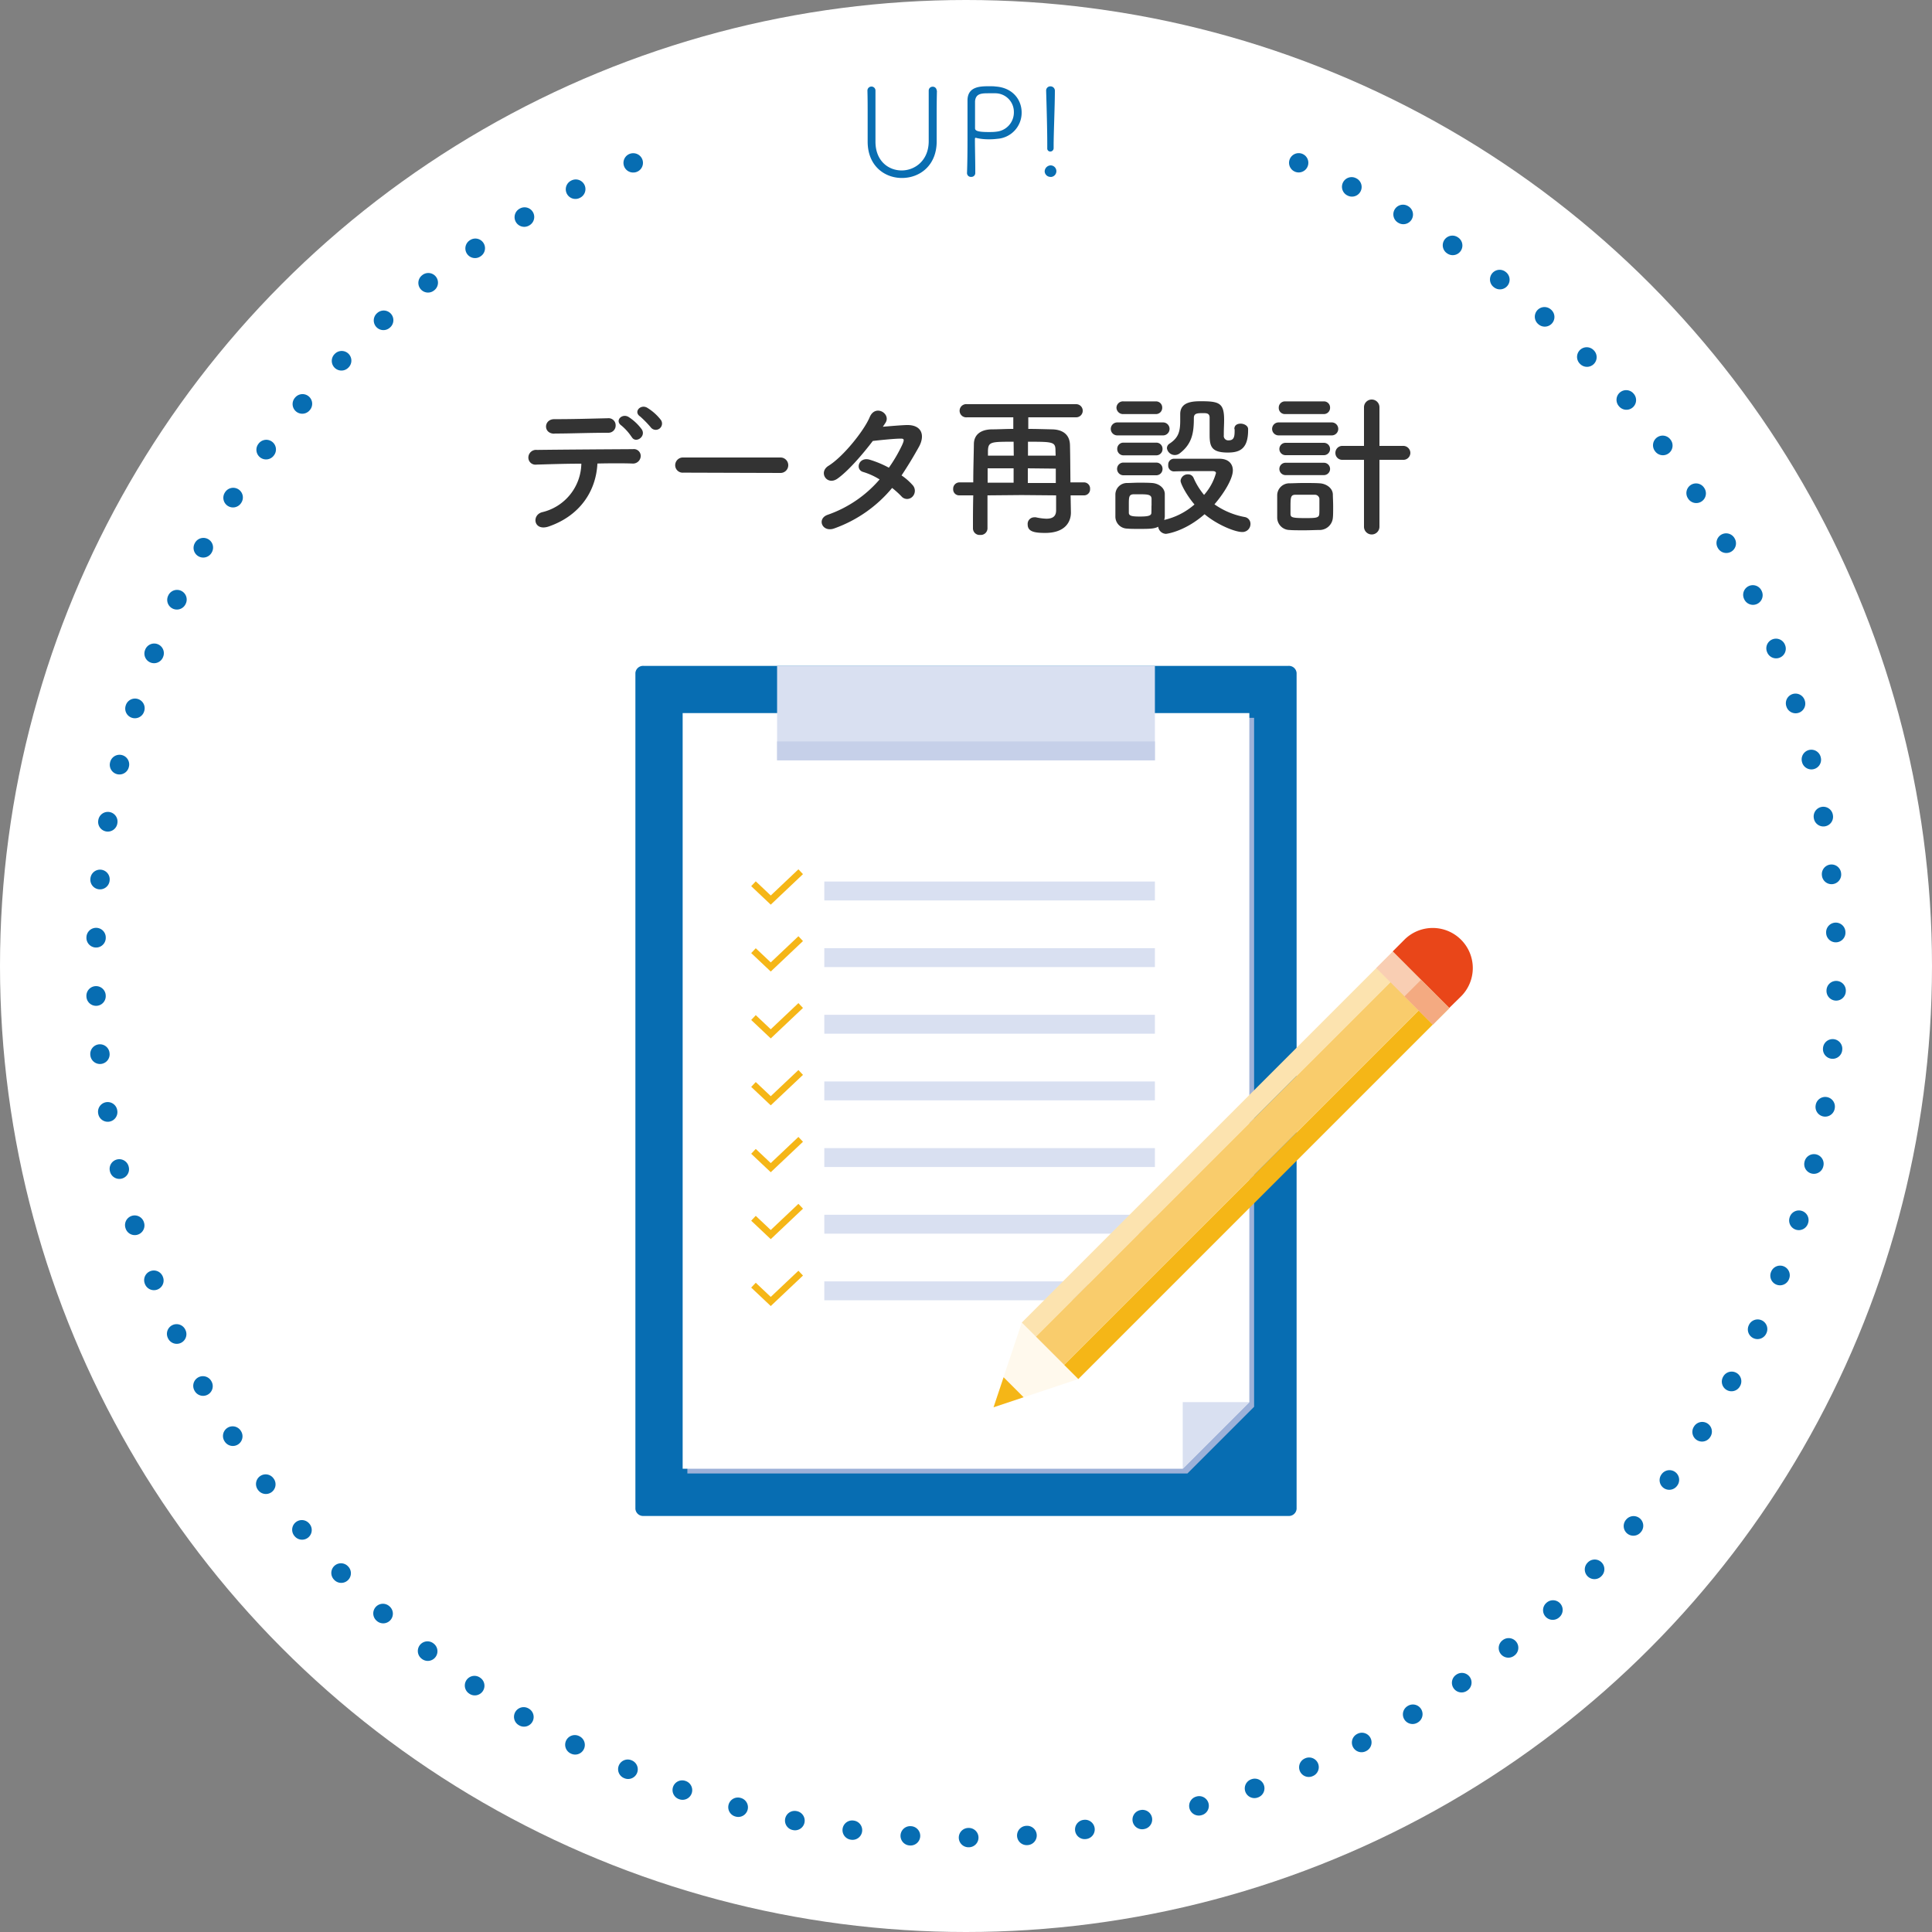 <svg xmlns="http://www.w3.org/2000/svg" viewBox="0 0 500 500"><rect x="0" y="0" width="500" height="500" fill="#808080" stroke="none"/><defs><style>.cls-1{isolation:isolate;}.cls-2,.cls-9{fill:#fff;}.cls-3{fill:#333;}.cls-4{fill:#096eb2;}.cls-13,.cls-5,.cls-6{fill:none;}.cls-5,.cls-6{stroke:#076db2;stroke-linecap:round;stroke-linejoin:round;stroke-width:5px;}.cls-6{stroke-dasharray:0.1 14.99;}.cls-7{fill:#076db2;}.cls-8{fill:#9db1d8;mix-blend-mode:multiply;}.cls-10,.cls-13,.cls-14,.cls-15,.cls-16,.cls-17,.cls-18,.cls-19,.cls-20,.cls-8,.cls-9{fill-rule:evenodd;}.cls-10,.cls-11{fill:#d9e0f1;}.cls-12{fill:#c6d0e9;}.cls-13{stroke:#f5b617;stroke-miterlimit:10;stroke-width:1.72px;}.cls-14{fill:#fff9ed;}.cls-15{fill:#f5b617;}.cls-16{fill:#fce3af;}.cls-17{fill:#f9cc6c;}.cls-18{fill:#f9ceb3;}.cls-19{fill:#e94619;}.cls-20{fill:#f4aa81;}</style></defs><title>icon</title><g class="cls-1"><g id="レイヤー_1" data-name="レイヤー 1"><circle class="cls-2" cx="250" cy="250" r="250"/><path class="cls-3" d="M142.05,136.24c-3.92,1.36-4.55-2.92-1.76-3.68A13.15,13.15,0,0,0,150.45,120c-4.44,0-8.84.16-11.64.24a1.83,1.83,0,0,1-2.07-1.8,2,2,0,0,1,2.27-2c5.68-.08,18.28-.16,24.8-.2a1.77,1.77,0,0,1,2,1.92,2,2,0,0,1-2.2,1.8c-2.16-.08-5.44-.08-9,0C154.25,127.2,150,133.48,142.05,136.24Zm1.44-24c-3,0-2.8-3.8,0-3.76,5,0,8.6-.12,13.84-.24a1.82,1.82,0,0,1,2,1.84,1.86,1.86,0,0,1-1.88,1.92C152,112,147.77,112.2,143.49,112.2Zm20,.88a13.61,13.61,0,0,0-2.68-3c-1.8-1.28.2-3.24,1.88-2.2a12.84,12.84,0,0,1,3.4,3.2C167.29,113,164.45,114.88,163.49,113.08Zm5-2.44a27.46,27.46,0,0,0-2.8-2.88c-1.84-1.2.08-3.28,1.8-2.28a13.22,13.22,0,0,1,3.48,3.08A1.62,1.62,0,0,1,168.45,110.64Z"/><path class="cls-3" d="M176.86,122.32a1.93,1.93,0,0,1-2.12-1.92,2,2,0,0,1,2.12-2H202a2,2,0,1,1,0,4Z"/><path class="cls-3" d="M216,136.72c-3.2,1.24-4.76-2.52-1.72-3.52a31.14,31.14,0,0,0,13.36-9.12,17.51,17.51,0,0,0-4.2-1.92c-2.24-.6-1.2-4,1.6-3.2a26.47,26.47,0,0,1,5,2.08,39.31,39.31,0,0,0,3.36-5.72c.76-1.64.6-1.84-.44-1.8-1.6,0-5.72.44-7.08.6-2.8,3.68-6.48,7.88-9.16,9.76s-5-1.64-2.32-3.32c3.88-2.4,9.24-9.16,10.68-12.6s5.52-.92,4.12,1.4q-.3.48-.72,1.08c2-.16,4.16-.36,6.08-.44,4.12-.12,4.84,2.76,3.28,5.6-1.48,2.68-3,5.16-4.52,7.44a15.11,15.11,0,0,1,2.88,2.52,2.17,2.17,0,0,1-.08,3,1.92,1.92,0,0,1-2.84-.12,22.8,22.8,0,0,0-2.4-2.16A34.42,34.42,0,0,1,216,136.72Z"/><path class="cls-3" d="M277.07,128.2l.08,4.4v.08c0,2.28-1.4,5.24-6.63,5.24-2.8,0-4.56-.32-4.56-2.2a1.7,1.7,0,0,1,1.68-1.84,1.79,1.79,0,0,1,.44,0,14.56,14.56,0,0,0,2.72.36c1.52,0,2.52-.52,2.52-2.16V128.2l-8.92-.08-8.84.08v8.56a1.73,1.73,0,0,1-1.88,1.68,1.71,1.71,0,0,1-1.88-1.68c0-2.64,0-5.56.08-8.56l-3.6,0a1.54,1.54,0,0,1-1.6-1.64,1.63,1.63,0,0,1,1.6-1.72l3.6,0c0-3.44.12-6.88.16-9.88,0-2.36,1.64-3.76,4.52-3.84,1.8,0,3.72-.12,5.68-.12v-3h-12a1.71,1.71,0,1,1,0-3.4h28.27a1.7,1.7,0,1,1,0,3.4H266.12v3c2.16,0,4.28.08,6.28.12,2.56.08,4.47,1.28,4.51,4.12.08,3.12.08,6.4.12,9.6l3.52,0a1.58,1.58,0,0,1,1.56,1.72,1.55,1.55,0,0,1-1.56,1.64Zm-14.75-7H255.6v3.72l6.72,0Zm0-6.88c-5.88,0-6.56,0-6.64,2.36l0,1.24h6.68Zm10.84,2.36c0-2.32-.53-2.36-7.12-2.36v3.6h7.16ZM266,121.2V125l7.24,0c0-1.28,0-2.52,0-3.72Z"/><path class="cls-3" d="M289.15,112.68a1.68,1.68,0,1,1,0-3.36H301a1.68,1.68,0,1,1,0,3.36ZM303.78,122a1.48,1.48,0,0,1-1.44-1.64,1.5,1.5,0,0,1,1.4-1.64c1.56,0,3.6,0,5.72,0s4.28,0,6.08,0c2.56,0,3.52,1.48,3.52,3,0,2.28-2.44,6.12-4.76,8.8a19.82,19.82,0,0,0,7.8,3.28,1.78,1.78,0,0,1,1.52,1.8,2.07,2.07,0,0,1-2.2,2.08c-1.72,0-6.28-1.76-9.68-4.6-5.16,4.52-9.84,5.08-10,5.08a2.1,2.1,0,0,1-2-1.84c-1,.52-2.08.56-4.92.56-1.12,0-2.28,0-3.08-.08a3.1,3.1,0,0,1-3.08-3.16c0-.88,0-1.68,0-2.48,0-1.12,0-2.16,0-3.16a3,3,0,0,1,3-3c.92,0,2-.08,3-.08,1.28,0,2.52,0,3.48.08,1.56.08,3.27,1.12,3.31,2.84,0,.92,0,1.92,0,2.92s0,2,0,2.88a3.41,3.41,0,0,1-.16.92,18,18,0,0,0,7.84-4c-2.24-2.64-3.6-5.48-3.6-6.12a1.85,1.85,0,0,1,1.92-1.68,1.53,1.53,0,0,1,1.48,1,18.24,18.24,0,0,0,2.68,4.32,14.27,14.27,0,0,0,3.08-5.64c0-.48-.6-.52-.88-.52H311.3c-2.48,0-5.28,0-7.48.08Zm-13-14.84a1.7,1.7,0,0,1-1.84-1.64,1.68,1.68,0,0,1,1.84-1.64h8.32a1.59,1.59,0,0,1,1.68,1.64,1.61,1.61,0,0,1-1.68,1.64Zm.08,15.84a1.65,1.65,0,0,1-1.76-1.64,1.63,1.63,0,0,1,1.76-1.64h8.32a1.59,1.59,0,0,1,1.68,1.64,1.61,1.61,0,0,1-1.68,1.64Zm0-5.16a1.62,1.62,0,0,1-1.72-1.64,1.59,1.59,0,0,1,1.72-1.64h8.32a1.59,1.59,0,0,1,1.68,1.64,1.61,1.61,0,0,1-1.68,1.64Zm7.16,13c0-.64,0-1.28,0-1.84-.08-1-1-1.08-3-1.08-.56,0-1.12,0-1.72,0-1.16.08-1.16.76-1.16,2.88,0,.64,0,1.28,0,1.88,0,.84.8,1,2.84,1,2.28,0,3-.24,3-1C298,132.2,298,131.56,298,130.92Zm21.43-19.84c0-1,.8-1.36,1.64-1.36s1.92.52,1.92,1.4v.28c0,4.88-2.2,5.8-5.24,5.8-4.28,0-4.72-1.6-4.72-4.64,0-1.48,0-3.2,0-4.4s-.92-1.16-1.68-1.16c-1.44,0-2.4,0-2.4,1.24,0,3.72-.4,6.64-3.6,9.12a2.1,2.1,0,0,1-1.36.48A2.06,2.06,0,0,1,302,116a1.4,1.4,0,0,1,.69-1.2c2.31-1.52,2.75-3.12,2.75-6,0-.48,0-1,0-1.56v-.08c0-3.16,3.2-3.32,5.36-3.32,4.76,0,6,.48,6,4.8,0,1.28-.08,2.32-.08,3.44v.56a1.15,1.15,0,0,0,1.28,1.32c1.36,0,1.52-1,1.52-2.44v-.4Z"/><path class="cls-3" d="M330.9,112.68a1.68,1.68,0,1,1,0-3.36h13.76a1.68,1.68,0,1,1,0,3.36Zm10.52,24.48c-.84,0-2.36.08-3.88.08s-3,0-3.8-.08a3.23,3.23,0,0,1-3.2-3.16c0-.8,0-2.2,0-3.48,0-1,0-1.88,0-2.44a3.13,3.13,0,0,1,3.12-3c.92,0,2.24-.08,3.6-.08,1.64,0,3.32,0,4.28.08,1.56.08,3.32,1.12,3.4,2.84,0,.72.08,1.92.08,3.12s0,2.36-.08,3A3.45,3.45,0,0,1,341.42,137.16Zm-8.8-30a1.58,1.58,0,0,1-1.68-1.64,1.6,1.6,0,0,1,1.68-1.64h9.92a1.58,1.58,0,0,1,1.68,1.64,1.6,1.6,0,0,1-1.68,1.64Zm.08,15.8a1.6,1.6,0,1,1,0-3.2h9.92a1.6,1.6,0,1,1,0,3.2Zm0-5.16a1.6,1.6,0,1,1,0-3.2h9.92a1.6,1.6,0,1,1,0,3.2Zm8.76,13.56c0-.84,0-1.76,0-2.32a1.18,1.18,0,0,0-1.2-1c-.64,0-1.64,0-2.6,0s-1.92,0-2.52,0c-1.16.08-1.16.76-1.16,3.44,0,.68,0,1.28,0,1.6.08.76.28,1,3.64,1,2.76,0,3.72,0,3.8-1C341.46,132.64,341.46,132,341.46,131.4ZM353,119h-5.52a1.76,1.76,0,0,1-1.88-1.8,1.79,1.79,0,0,1,1.88-1.8l5.52,0,0-10a2,2,0,1,1,4,0l0,10,6,0a1.85,1.85,0,0,1,2,1.8,1.82,1.82,0,0,1-2,1.8h-6l0,17.32a2,2,0,1,1-4,0Z"/><path class="cls-4" d="M242.48,23.44c-.07,2.82-.07,5.09-.07,7.33,0,1.82,0,3.61,0,5.63.1,6.24-4.19,9.66-9,9.66-4.45,0-8.86-3.1-8.86-9.4v-.13c0-2.11,0-4.32,0-6.56s0-4.42-.06-6.53v0a1,1,0,0,1,2.08,0v0c0,1.22,0,2.47,0,3.71,0,2.63,0,5.25,0,7.87v1.64c0,5,3.36,7.45,6.78,7.45s7-2.56,7-7.58c0-2.88,0-5.82,0-8.74,0-1.47,0-2.91,0-4.35v0a1,1,0,0,1,1-1,1,1,0,0,1,1.06,1Z"/><path class="cls-4" d="M250.26,44.78c.1-2.68.13-5.69.13-8.54s0-5.6,0-7.71c0-1.06,0-2,0-2.66.09-3.52,3.36-3.55,5.63-3.55.61,0,1.18,0,1.66.07,4.51.32,6.72,3.52,6.72,6.72a6.75,6.75,0,0,1-6.27,6.81,16.18,16.18,0,0,1-2.17.13,13.93,13.93,0,0,1-3.17-.32,1.48,1.48,0,0,0-.29-.07c-.16,0-.19.13-.19.48,0,2.18.09,5.32.09,7.72v.86a1,1,0,0,1-1.05,1.06,1,1,0,0,1-1.09-1ZM262.39,29a4.82,4.82,0,0,0-4.93-4.86c-.42,0-1.09,0-1.73,0-1.82,0-3.23.12-3.39,2.08,0,.16,0,.38,0,5.95v1c0,.61.48,1,3.48,1,.68,0,1.38,0,2-.09A5,5,0,0,0,262.39,29Z"/><path class="cls-4" d="M271.89,45.78a1.5,1.5,0,0,1-1.53-1.41,1.6,1.6,0,0,1,1.53-1.57,1.49,1.49,0,0,1,0,3Zm-.06-6.56a.78.78,0,0,1-.8-.84V37.07c0-3.2-.16-9.47-.29-13.53v-.07a1.07,1.07,0,0,1,1.12-1.12A1.12,1.12,0,0,1,273,23.54c0,3.77-.32,11-.32,14.08v.7A.87.87,0,0,1,271.83,39.22Z"/><path class="cls-5" d="M336.1,42.13l0,0"/><path class="cls-6" d="M349.8,48.34A225.27,225.27,0,1,1,157,45.13"/><path class="cls-5" d="M163.85,42.15l.05,0"/><path class="cls-7" d="M166.58,172.33H333.42a2,2,0,0,1,2.14,1.83V390.49a2,2,0,0,1-2.14,1.84H166.58a2,2,0,0,1-2.14-1.84V174.16A2,2,0,0,1,166.58,172.33Z"/><polygon class="cls-8" points="324.56 185.77 177.89 185.77 177.89 381.33 307.31 381.33 324.56 364.08 324.56 185.77"/><polygon class="cls-9" points="323.33 184.55 176.67 184.55 176.67 380.1 306.09 380.1 323.33 362.86 323.33 184.55"/><polygon class="cls-10" points="306.09 380.1 323.33 362.86 306.09 362.86 306.09 380.1"/><rect class="cls-11" x="213.33" y="331.62" width="68.31" height="4.89"/><rect class="cls-11" x="213.33" y="314.38" width="85.56" height="4.89"/><rect class="cls-11" x="213.33" y="297.13" width="85.56" height="4.89"/><rect class="cls-11" x="213.33" y="279.88" width="85.56" height="4.89"/><rect class="cls-11" x="213.33" y="262.63" width="85.56" height="4.89"/><rect class="cls-11" x="213.33" y="245.39" width="85.56" height="4.89"/><rect class="cls-11" x="213.33" y="228.14" width="85.56" height="4.89"/><rect class="cls-11" x="201.11" y="172.33" width="97.78" height="24.44"/><rect class="cls-12" x="201.11" y="191.88" width="97.78" height="4.89"/><polyline class="cls-13" points="195 228.71 199.47 232.94 207.22 225.6"/><polyline class="cls-13" points="195 246.03 199.47 250.25 207.22 242.92"/><polyline class="cls-13" points="195 263.34 199.47 267.56 207.22 260.23"/><polyline class="cls-13" points="195 280.66 199.47 284.88 207.22 277.55"/><polyline class="cls-13" points="195 297.97 199.47 302.19 207.22 294.86"/><polyline class="cls-13" points="195 315.29 199.47 319.51 207.22 312.18"/><polyline class="cls-13" points="195 332.6 199.47 336.82 207.22 329.49"/><path class="cls-14" d="M264.45,342.26l14.64,14.63-22,7.32Z"/><path class="cls-15" d="M259.73,356.43l5.18,5.18-7.78,2.6Z"/><path class="cls-15" d="M371.42,257.24l3.65,3.66-96,96-3.66-3.66Z"/><path class="cls-16" d="M360.44,246.27l3.66,3.66-96,96-3.66-3.65Z"/><path class="cls-17" d="M364.1,249.93l7.32,7.31-96,96-7.32-7.32Z"/><path class="cls-18" d="M360.44,246.27l14.63,14.63-4.27,4.27-14.63-14.63Z"/><path class="cls-19" d="M378.13,243.21h0a10.36,10.36,0,0,1,0,14.64l-3.06,3-14.63-14.63,3.05-3.06A10.36,10.36,0,0,1,378.13,243.21Z"/><path class="cls-20" d="M367.76,253.58l7.31,7.32-4.27,4.27-7.32-7.31Z"/></g></g></svg>